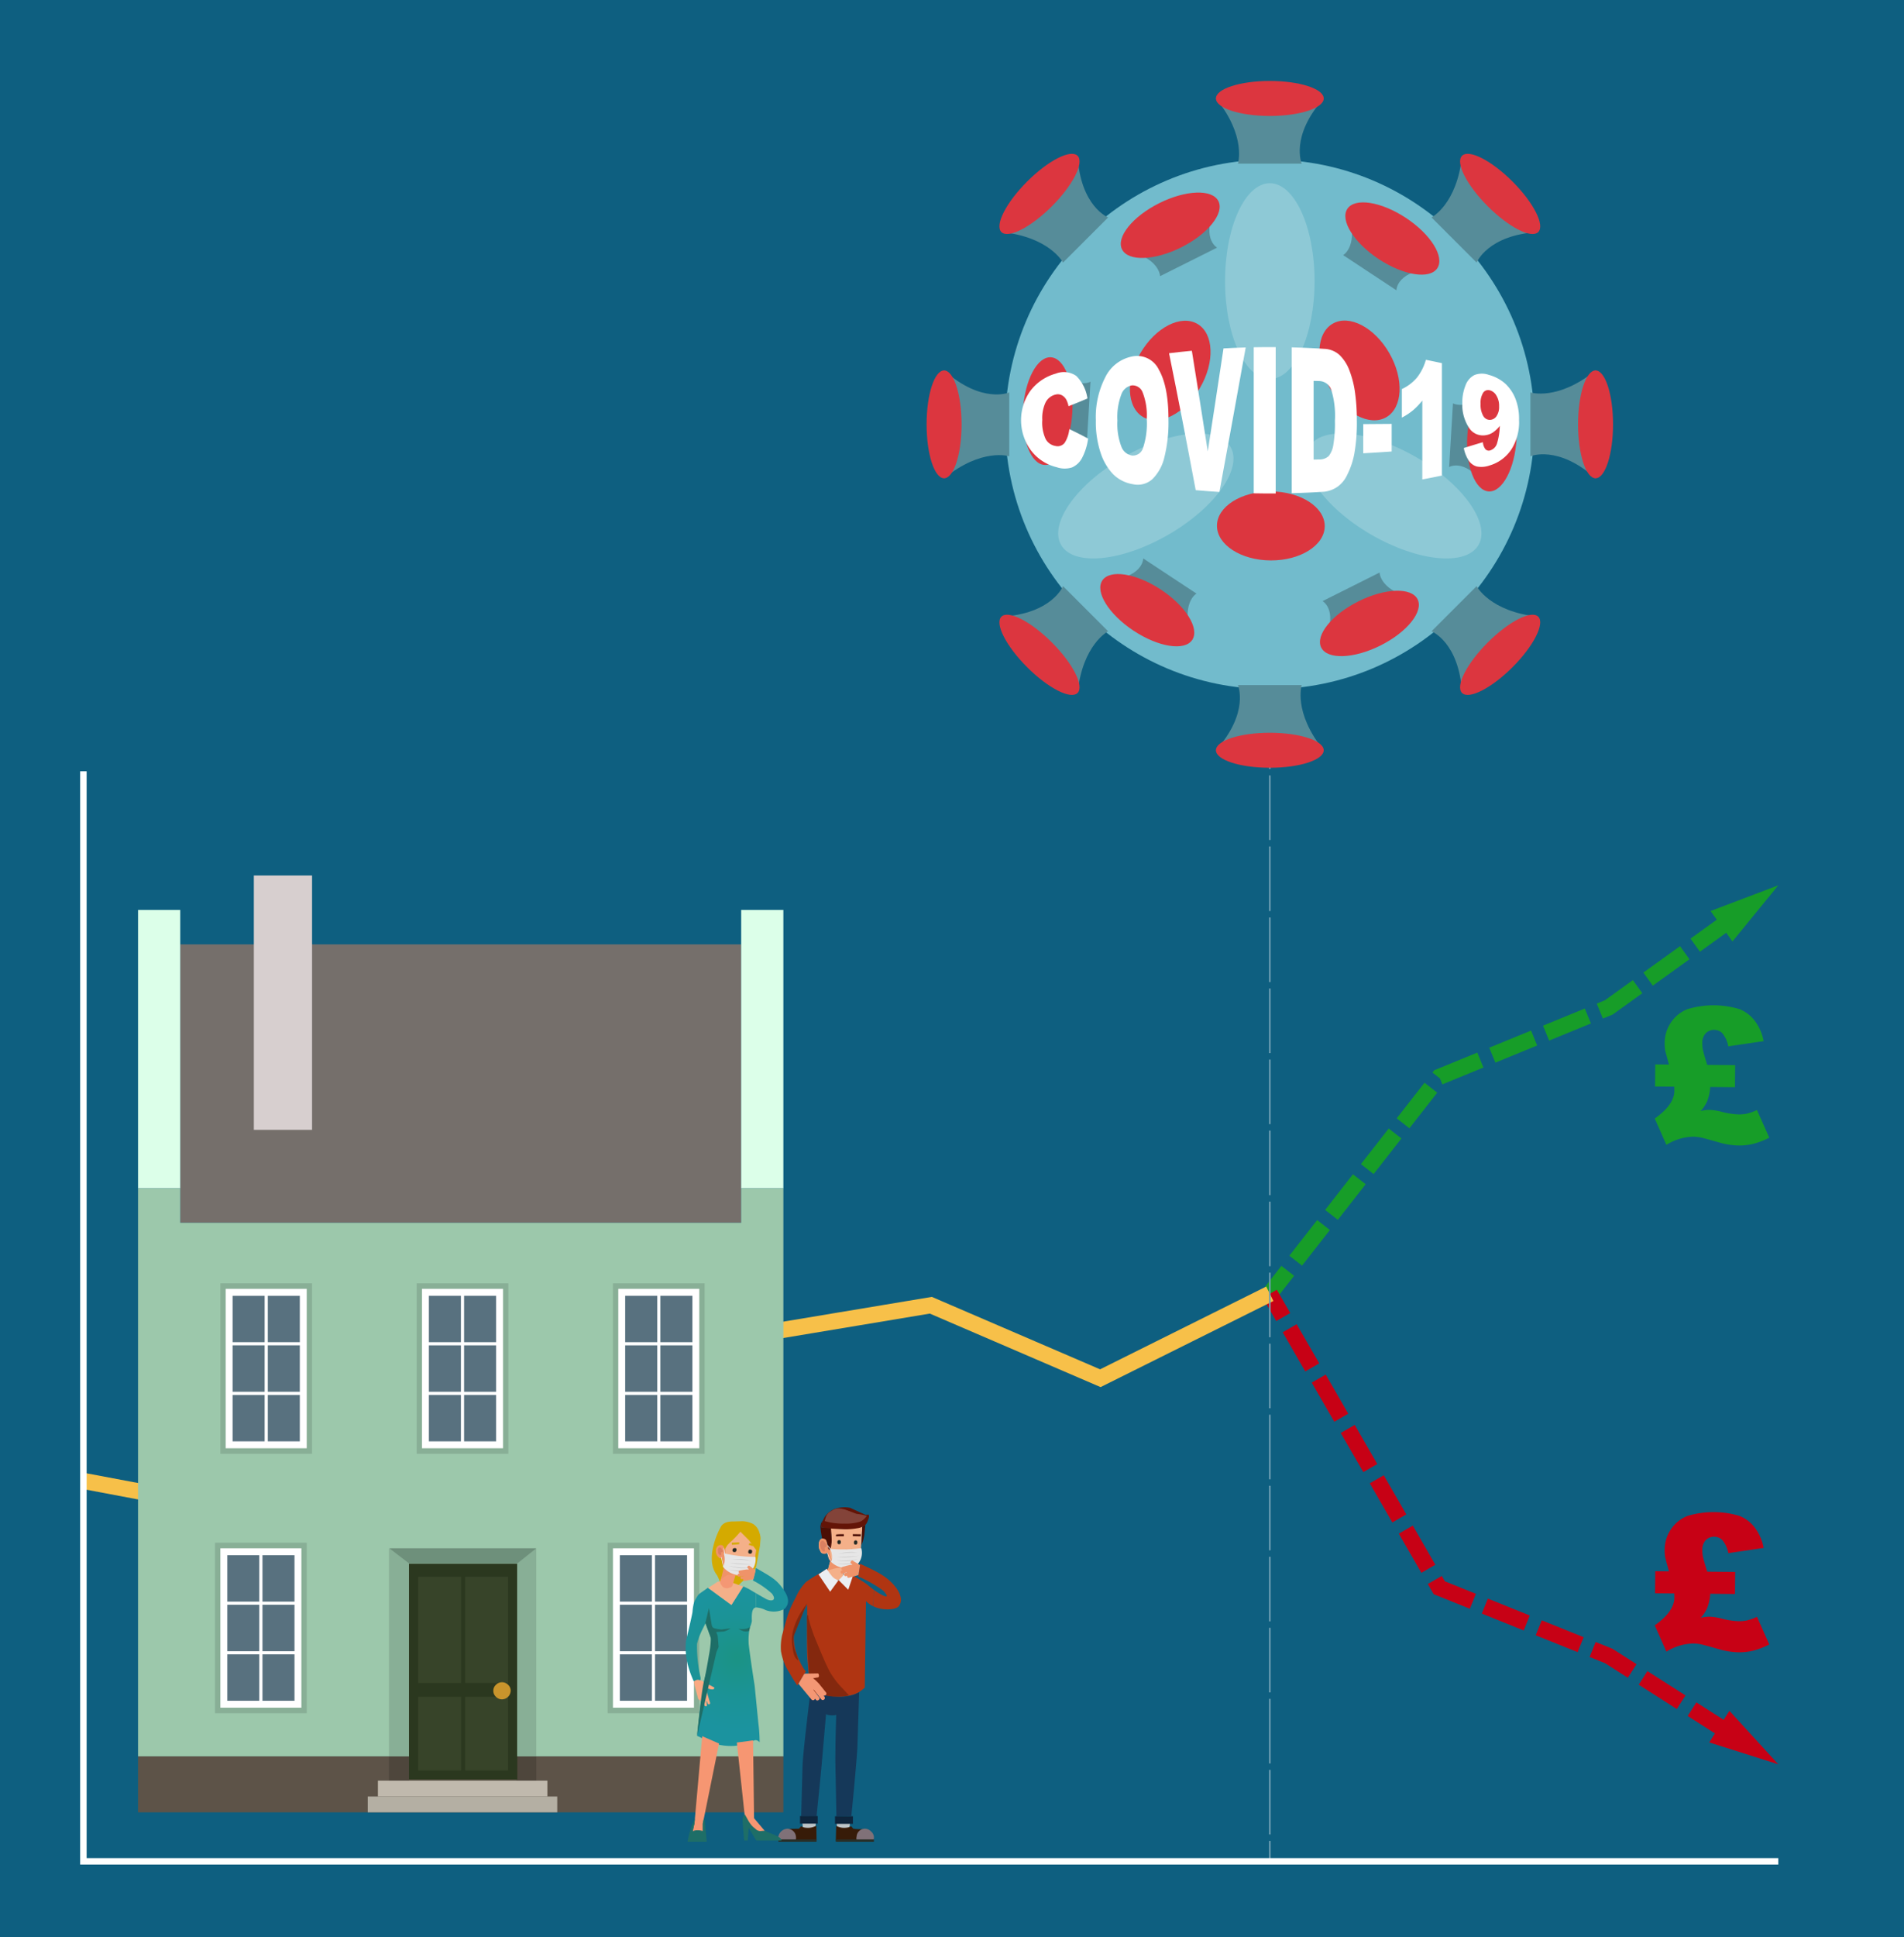 <svg xmlns="http://www.w3.org/2000/svg" xmlns:xlink="http://www.w3.org/1999/xlink" width="295" height="300" viewBox="0 0 295 300">
  <defs>
    <style>
      .a {
        fill: #0e5f80;
      }

      .b, .d, .f, .g, .h {
        fill: none;
        stroke-miterlimit: 10;
      }

      .b {
        stroke: #179d28;
      }

      .b, .d, .f {
        stroke-width: 2.5px;
      }

      .b, .d {
        stroke-dasharray: 7 2;
      }

      .c {
        fill: #179d28;
      }

      .d {
        stroke: #c70115;
      }

      .e {
        fill: #c70115;
      }

      .f {
        stroke: #f7c049;
      }

      .g {
        stroke: #6e9eb2;
        stroke-width: 0.25px;
        stroke-dasharray: 10 1;
      }

      .h {
        stroke: #fff;
      }

      .i {
        fill: #756f6b;
      }

      .i, .j, .k, .l, .m, .n, .t, .u, .v, .w {
        fill-rule: evenodd;
      }

      .j {
        fill: #dcffe9;
      }

      .k {
        fill: #9cc8ab;
      }

      .l {
        fill: #d7cfcf;
      }

      .m {
        fill: #5d5348;
      }

      .n {
        fill: #4e463c;
      }

      .o {
        fill: #2b381f;
      }

      .p {
        fill: #374429;
      }

      .q {
        fill: #c8942c;
      }

      .r {
        fill: #88af96;
      }

      .s {
        fill: #6e907b;
      }

      .t {
        fill: #c0b9ad;
      }

      .u {
        fill: #b4afa3;
      }

      .bc, .v {
        fill: #fff;
      }

      .w {
        fill: #58717f;
      }

      .x {
        fill: #b03512;
      }

      .y {
        fill: #f4b089;
      }

      .z {
        fill: #ef9369;
      }

      .aa {
        fill: #db8061;
      }

      .ab {
        fill: #d08564;
      }

      .ac {
        fill: #272c26;
      }

      .ad {
        fill: #4b0f05;
      }

      .ae {
        fill: #631407;
      }

      .af {
        fill: #834339;
      }

      .ag {
        fill: #bcc3c6;
      }

      .ah {
        fill: #153859;
      }

      .ai {
        fill: #371b08;
      }

      .aj {
        fill: #807178;
      }

      .ak {
        fill: #282e27;
      }

      .al {
        fill: #0e253c;
      }

      .am {
        fill: #84280e;
      }

      .an {
        fill: #ebeef2;
      }

      .ao {
        fill: #f49774;
      }

      .ap {
        fill: #ca6251;
      }

      .aq {
        fill: #e6e6e6;
      }

      .ar {
        fill: #ccc;
      }

      .as {
        fill: url(#a);
      }

      .at {
        fill: #d4aa00;
      }

      .au {
        fill: #f69672;
      }

      .av {
        fill: #faaa83;
      }

      .aw {
        fill: #1e6e67;
      }

      .ax {
        fill: #bd1b25;
      }

      .ay {
        fill: #72bbcc;
      }

      .az {
        fill: #568c99;
      }

      .ba {
        fill: #dc363f;
      }

      .bb {
        fill: #8ec9d6;
      }
    </style>
    <radialGradient id="a" cx="114.158" cy="256.589" r="11.25" gradientUnits="userSpaceOnUse">
      <stop offset="0" stop-color="#1b9384"/>
      <stop offset="0.573" stop-color="#1b9397"/>
      <stop offset="1" stop-color="#1b939f"/>
    </radialGradient>
  </defs>
  <title>4ch-selling-your-house-230320</title>
  <rect class="a" x="-6.562" y="-5.905" width="308.125" height="313.975"/>
  <g>
    <g>
      <polyline class="b" points="268.332 142.275 249.262 156.003 223.002 166.763 196.742 200.349"/>
      <polygon class="c" points="265.027 141.075 275.522 137.099 268.421 145.791 265.027 141.075"/>
    </g>
    <g>
      <polyline class="d" points="268.056 268.443 249.262 256.442 223.002 245.875 196.742 200.349"/>
      <polygon class="e" points="267.949 264.928 275.522 273.211 264.822 269.825 267.949 264.928"/>
    </g>
    <polyline class="f" points="196.742 200.349 170.482 213.425 144.222 202.124 117.961 206.499 92.105 197.75 65.17 241.495 39.181 234.28 12.921 229.329"/>
    <line class="g" x1="196.742" y1="109.077" x2="196.742" y2="288.242"/>
    <polyline class="h" points="275.522 288.242 12.921 288.242 12.921 119.439"/>
    <path class="e" d="M264.512,243.385l4.331.039-.031,3.417-3.832-.035a7.281,7.281,0,0,1-.463,2.184,5.56,5.56,0,0,1-1.014,1.536,6.188,6.188,0,0,1,1.373-.174,8.415,8.415,0,0,1,1.899.303,11.969,11.969,0,0,0,2.556.397,6.049,6.049,0,0,0,1.367-.124,8.754,8.754,0,0,0,1.527-.551l1.905,4.279a12.504,12.504,0,0,1-2.496.964,9.372,9.372,0,0,1-2.306.25,11.827,11.827,0,0,1-3.069-.5q-2.268-.65-2.809-.755a6.379,6.379,0,0,0-1.173-.11,8.229,8.229,0,0,0-4.087,1.263l-1.807-4.077q3.022-2.131,3.042-4.291c.001-.076-.007-.291-.022-.643l-2.974-.027.031-3.417,2.13.02q-.526-1.894-.594-2.194a6.243,6.243,0,0,1-.076-1.13,5.652,5.652,0,0,1,.98-3.201,5.462,5.462,0,0,1,2.522-2.043,13.971,13.971,0,0,1,8.078-.018,5.55,5.55,0,0,1,2.414,1.853,7.374,7.374,0,0,1,1.338,3.107l-5.471.808a4.51,4.51,0,0,0-.932-2.039,1.84,1.84,0,0,0-2.566.019,2.156,2.156,0,0,0-.528,1.539,5.09,5.09,0,0,0,.09,1.023Q263.942,241.549,264.512,243.385Z"/>
    <path class="c" d="M264.51,164.904l4.331.039-.031,3.417-3.831-.035a7.298,7.298,0,0,1-.464,2.184,5.56,5.56,0,0,1-1.014,1.536,6.181,6.181,0,0,1,1.373-.174,8.373,8.373,0,0,1,1.899.304,11.935,11.935,0,0,0,2.555.396,6.043,6.043,0,0,0,1.367-.123,8.856,8.856,0,0,0,1.528-.552l1.905,4.279a12.503,12.503,0,0,1-2.497.964,9.368,9.368,0,0,1-2.305.25,11.834,11.834,0,0,1-3.07-.5q-2.266-.65-2.809-.755a6.455,6.455,0,0,0-1.172-.11,8.229,8.229,0,0,0-4.087,1.263l-1.807-4.077q3.022-2.131,3.042-4.291,0-.114-.022-.644l-2.974-.027.031-3.417,2.13.02q-.526-1.893-.595-2.194a6.234,6.234,0,0,1-.075-1.129,5.644,5.644,0,0,1,.98-3.201,5.468,5.468,0,0,1,2.522-2.043,13.97,13.97,0,0,1,8.078-.018,5.555,5.555,0,0,1,2.413,1.853,7.358,7.358,0,0,1,1.338,3.107l-5.47.807a4.509,4.509,0,0,0-.933-2.039,1.747,1.747,0,0,0-1.218-.51,1.766,1.766,0,0,0-1.348.529,2.156,2.156,0,0,0-.529,1.539,5.165,5.165,0,0,0,.091,1.023Q263.94,163.068,264.51,164.904Z"/>
    <g>
      <polygon class="i" points="27.927 189.355 114.837 189.355 114.837 146.239 27.927 146.239 27.927 184.022 27.927 189.355 27.927 189.355"/>
      <polygon class="j" points="21.389 184.022 27.927 184.022 27.926 140.906 21.39 140.906 21.389 184.022 21.389 184.022"/>
      <polygon class="j" points="114.837 184.022 121.374 184.022 121.373 140.906 114.837 140.906 114.837 184.022 114.837 184.022"/>
      <polygon class="k" points="21.389 271.983 21.389 184.022 27.927 184.022 27.927 189.355 114.837 189.355 114.837 184.022 121.374 184.022 121.374 271.983 21.389 271.983 21.389 271.983"/>
      <polygon class="l" points="39.329 135.572 48.35 135.572 48.35 174.962 39.329 174.962 39.329 135.572 39.329 135.572"/>
      <polygon class="m" points="21.389 271.983 121.374 271.983 121.374 280.649 21.389 280.649 21.389 271.983 21.389 271.983"/>
      <polygon class="n" points="83.092 275.744 83.092 271.983 80.001 271.983 80.001 275.744 83.092 275.744 83.092 275.744"/>
      <polygon class="n" points="63.367 275.744 63.367 271.983 60.269 271.983 60.269 275.744 63.367 275.744 63.367 275.744"/>
      <g>
        <path class="o" d="M80.149,242.149H63.367v33.423H80.149Z"/>
        <path class="p" d="M71.444,260.616v-16.44h-6.65v16.44Z"/>
        <path class="p" d="M72.072,244.175v16.44h6.65v-16.44Z"/>
        <path class="p" d="M71.444,274.173V262.756h-6.65v11.417Z"/>
        <path class="p" d="M78.722,274.173V262.756h-6.65v11.417Z"/>
        <path class="q" d="M79.122,261.815a1.198,1.198,0,0,0-.4-.913,1.31,1.31,0,0,0-1.884,0,1.198,1.198,0,0,0-.4.913,1.23,1.23,0,0,0,.4.942,1.288,1.288,0,0,0,.942.4,1.365,1.365,0,0,0,1.341-1.341Z"/>
      </g>
      <path class="r" d="M63.367,241.177l-3.098-1.415v32.221h3.098Z"/>
      <path class="r" d="M83.092,239.762l-2.943,1.415v30.806h2.943Z"/>
      <path class="s" d="M60.326,239.762l3.053,2.339H80.154l2.939-2.339Z"/>
      <polygon class="t" points="58.552 278.196 58.552 275.744 84.81 275.744 84.81 278.196 58.552 278.196 58.552 278.196"/>
      <polygon class="u" points="56.979 280.649 56.979 278.196 86.338 278.196 86.338 280.649 81.966 280.649 56.979 280.649 56.979 280.649"/>
      <g>
        <rect class="r" x="64.555" y="198.73" width="14.208" height="26.401"/>
        <polygon class="v" points="65.382 199.589 77.936 199.589 77.936 224.271 65.382 224.271 65.382 199.589 65.382 199.589"/>
        <path class="w" d="M66.451,200.659h4.962v7.187H66.451v-7.187Zm5.454,0h4.96v7.187h-4.96v-7.187Zm4.96,7.678v7.187h-4.96v-7.187Zm0,7.679v7.186h-4.96v-7.186Zm-5.452,7.186H66.451v-7.186h4.962v7.186Zm-4.962-7.678v-7.187h4.962v7.187Z"/>
      </g>
      <g>
        <rect class="r" x="94.967" y="198.73" width="14.208" height="26.401"/>
        <polygon class="v" points="95.794 199.589 108.348 199.589 108.348 224.271 95.794 224.271 95.794 199.589 95.794 199.589"/>
        <path class="w" d="M96.864,200.659h4.962v7.187H96.864v-7.187Zm5.454,0h4.96v7.187h-4.96v-7.187Zm4.96,7.678v7.187h-4.96v-7.187Zm0,7.679v7.186h-4.96v-7.186Zm-5.452,7.186H96.864v-7.186h4.962v7.186Zm-4.962-7.678v-7.187h4.962v7.187Z"/>
      </g>
      <g>
        <rect class="r" x="34.142" y="198.73" width="14.208" height="26.401" transform="translate(82.493 423.86) rotate(-180)"/>
        <polygon class="v" points="47.523 199.589 34.969 199.589 34.969 224.271 47.523 224.271 47.523 199.589 47.523 199.589"/>
        <path class="w" d="M46.454,200.659v7.187H41.492v-7.187Zm-5.454,0v7.187H36.04v-7.187Zm-4.96,7.678H41v7.187H36.04v-7.187Zm0,7.679H41v7.186H36.04v-7.186Zm5.452,7.186v-7.186h4.962v7.186Zm4.962-7.678H41.492v-7.187h4.962v7.187Z"/>
      </g>
      <g>
        <rect class="r" x="94.14" y="238.902" width="14.208" height="26.401"/>
        <polygon class="v" points="94.967 239.762 107.521 239.762 107.521 264.444 94.967 264.444 94.967 239.762 94.967 239.762"/>
        <path class="w" d="M96.037,240.831h4.962v7.187H96.037v-7.187Zm5.454,0h4.96v7.187h-4.96v-7.187Zm4.96,7.678v7.187h-4.96v-7.187Zm0,7.679v7.186h-4.96v-7.186Zm-5.452,7.186H96.037v-7.186h4.962v7.186Zm-4.962-7.678v-7.187h4.962v7.187Z"/>
      </g>
      <g>
        <rect class="r" x="33.316" y="238.902" width="14.208" height="26.401" transform="translate(80.839 504.205) rotate(-180)"/>
        <polygon class="v" points="46.696 239.762 34.142 239.762 34.142 264.444 46.696 264.444 46.696 239.762 46.696 239.762"/>
        <path class="w" d="M45.627,240.831v7.187H40.665v-7.187Zm-5.454,0v7.187h-4.96v-7.187Zm-4.96,7.678h4.96v7.187h-4.96v-7.187Zm0,7.679h4.96v7.186h-4.96v-7.186Zm5.452,7.186v-7.186h4.962v7.186Zm4.962-7.678H40.665v-7.187h4.962v7.187Z"/>
      </g>
    </g>
    <g>
      <g>
        <path class="x" d="M134.255,245.279a32.401,32.401,0,0,0-3.553-2.048l.03.753a.782.782,0,0,1-.814.723,1.526,1.526,0,0,1-1.266-.904,3.711,3.711,0,0,1-.422-.904l-1.446.874a15.86,15.86,0,0,0-1.928,1.235,7.945,7.945,0,0,0-1.567,2.38,16.453,16.453,0,0,0-1.416,3.315l-.693,2.501a8.655,8.655,0,0,0-.181,2.471,8.532,8.532,0,0,0,1.296,3.345q.572,1.025,1.235,1.989l1.326-2.169a6.968,6.968,0,0,1-.964-1.627,8.258,8.258,0,0,1-.904-3.887,8.597,8.597,0,0,1,1.024-2.983l1.055-1.868-.03,3.526q-.03,3.526.06,4.761l.422,5.183a14.009,14.009,0,0,0,4.158.783,7.708,7.708,0,0,0,2.893-.422,4.127,4.127,0,0,0,.934-.573l.482-.392.181-13.224s.003-.178.03-.151a3.811,3.811,0,0,0,1.081.766l.125-2.53A14.398,14.398,0,0,1,134.255,245.279Z"/>
        <path class="y" d="M132.69,236.511l.934-.211-.331,4.942a1.612,1.612,0,0,1-.392.814,2.687,2.687,0,0,1-.874.633,2.101,2.101,0,0,1-1.175.12l-.301,1.476h-.03q0,.241-.422.331a1.392,1.392,0,0,1-.753.03q-.271-.03-.723-.603a1.407,1.407,0,0,1-.392-.783v-.06l.422-1.507a2.049,2.049,0,0,1-.331-.663l-.121-.633a.882.882,0,0,1-.603.211.638.638,0,0,1-.452-.271v-.03l-.03-.03v-.03l-.181-.392a1.797,1.797,0,0,1-.09-.573l.03-.331a.859.859,0,0,1,.271-.512.559.559,0,0,1,.904.181v.03l.241.964a2.281,2.281,0,0,1,.542-.723v-.542l-.151-1.778a12.659,12.659,0,0,0,2.471.181,8.775,8.775,0,0,0,1.537-.241m-4.49,3.405.03-.09-.09.03Z"/>
        <path class="z" d="M129.979,242.477a3.586,3.586,0,0,0,.753.241,2.588,2.588,0,0,0,.693.06l-.603.06a4.323,4.323,0,0,0-1.657.09l-.904.271.362-1.476a1.129,1.129,0,0,1-.271-.512l-.151-.814-.181.151a.507.507,0,0,1-.422.06,1.306,1.306,0,0,1-.723-1.055,1.7,1.7,0,0,1,.06-.814.604.604,0,0,1,.874-.452l.181.121.392,1.476.181-.09.09-.181-.06.723a2.223,2.223,0,0,0,.422,1.356A3.036,3.036,0,0,0,129.979,242.477Z"/>
        <path class="aa" d="M127.116,238.831q.151-.271.362-.241l.151.06.03.03a2.054,2.054,0,0,1,.392.603q.06.09,0,.151a.118.118,0,0,1-.09.12l-.03.03a.162.162,0,0,0-.181.121l.06.361v.06q-.03.181-.211.12l-.12-.03a1.336,1.336,0,0,1-.332-.573,1.766,1.766,0,0,1-.06-.603Z"/>
        <path class="ab" d="M131.967,240.067a.486.486,0,0,1-.362.241q-.362.03-.573-.452a.655.655,0,0,0,.542.09l.362-.06.12-.06Z"/>
        <path class="ac" d="M129.738,238.801a.266.266,0,0,1,.301-.301q.241,0,.241.301,0,.331-.271.331T129.738,238.801Z"/>
        <path class="ac" d="M132.299,238.862q.03-.331.271-.331.271,0,.271.331t-.301.332Q132.299,239.193,132.299,238.862Z"/>
        <path class="ad" d="M129.538,237.631a7.673,7.673,0,0,1,1.205-.046l.003.307-1.229.01Z"/>
        <path class="ad" d="M132.132,237.575l1.235.019-.027.314-1.206-.025Z"/>
        <path class="ad" d="M127.297,236.059l-.06.452,1.507.12.12,1.808a6.632,6.632,0,0,1-.181,1.416q-.091.241-.332.03l-.12-.663a2.69,2.69,0,0,0-.271-.783.776.776,0,0,0-.392-.181q-.151-.03-.181,0a13.622,13.622,0,0,1-.271-1.778,1.979,1.979,0,0,1,.181-.753l.271-.362-.121.211A1.652,1.652,0,0,0,127.297,236.059Z"/>
        <path class="ad" d="M134.077,236.059l-.151,1.567a7.704,7.704,0,0,1-.452,1.657l.121-2.863.301-.151Z"/>
        <path class="ae" d="M129.557,233.588a4.801,4.801,0,0,1,2.17-.09l2.38,1.085.452-.03q.241.181-.211,1.175a1.281,1.281,0,0,1-.482.573,2.838,2.838,0,0,1-1.085.362,9.324,9.324,0,0,1-2.411.12,21.166,21.166,0,0,1-3.103-.271.695.695,0,0,1,0-.422,4.596,4.596,0,0,1,.422-1.024,2.764,2.764,0,0,1,.934-.994A2.447,2.447,0,0,1,129.557,233.588Z"/>
        <path class="af" d="M130.19,233.619a4.425,4.425,0,0,1,.844.181l1.687.633a7.586,7.586,0,0,1,1.597.331l-.362.392a2.524,2.524,0,0,1-.603.452,7.153,7.153,0,0,1-2.531.331,9.862,9.862,0,0,1-3.043-.392,4.567,4.567,0,0,1,.271-.844,1.743,1.743,0,0,1,.331-.452l.663-.422A1.755,1.755,0,0,1,130.19,233.619Z"/>
        <path class="ag" d="M131.606,283.156l-1.898.03-.151-1.687,2.23.03Z"/>
        <path class="ag" d="M124.253,281.529l2.2-.03-.12,1.687-1.928-.03Z"/>
        <path class="ah" d="M132.238,262.455l.874-.392-.271,8.558q-.151,2.622-.934,10.607l-2.32.03-.151-8.075q-.03-.301.03-4.218l.09-3.405-.241.06a3.644,3.644,0,0,1-.663,0q-.542-.03-.663-.211l-.693,7.955q-.211,2.35-.783,7.895l-2.38-.03.211-7.774q.03-1.235.633-6.508l.573-4.942a16.554,16.554,0,0,0,4.128.723A7.082,7.082,0,0,0,132.238,262.455Z"/>
        <path class="ai" d="M129.496,285.024l.06-2.29a2.504,2.504,0,0,0,1.537.301,1.911,1.911,0,0,0,.542-.12l.241-.12.331.392a7.91,7.91,0,0,0,1.898.03l-.452,1.808Z"/>
        <path class="aj" d="M133.022,285.085q-.452,0-.301-.693a1.275,1.275,0,0,1,.392-.844,1.226,1.226,0,0,1,.904-.362,1.296,1.296,0,0,1,.934.422,1.208,1.208,0,0,1,.452.874q.03.603-.422.663a5.657,5.657,0,0,1-.994-.12Z"/>
        <path class="ak" d="M135.402,285.205h-5.906v-.362h5.906Z"/>
        <path class="ai" d="M124.886,283.036a2.652,2.652,0,0,0,1.145-.12l.452-.181.03,2.29h-4.128l-.482-1.808,1.898-.03.331-.392A1.442,1.442,0,0,0,124.886,283.036Z"/>
        <path class="aj" d="M121.993,283.186a1.366,1.366,0,0,1,.904.362,1.31,1.31,0,0,1,.422.844q.09.693-.332.693a4.968,4.968,0,0,1-.964-.06,4.917,4.917,0,0,0-.994.12q-.452-.03-.452-.663a1.524,1.524,0,0,1,1.416-1.296Z"/>
        <path class="ak" d="M120.607,284.844h5.906v.362h-5.906Z"/>
        <path class="al" d="M132.148,282.433h-2.772v-1.175h2.772Z"/>
        <path class="al" d="M126.694,282.403h-2.742v-1.175h2.742Z"/>
        <path class="am" d="M125.519,261.943l-.332-5.273q-.06-.814-.12-3.797l-.03-2.561.09-.181q.121-.181.12.392a25.995,25.995,0,0,0,1.296,3.797q1.326,3.254,2.019,4.55a12.445,12.445,0,0,0,1.868,2.471l1.115,1.205a2.892,2.892,0,0,1-.874.151,15.718,15.718,0,0,1-1.597.03A17.6,17.6,0,0,1,125.519,261.943Z"/>
        <path class="an" d="M130.672,243.863l.181-.603,1.296.783-.723,2.139-1.507-1.507A2.686,2.686,0,0,0,130.672,243.863Z"/>
        <path class="an" d="M129.918,244.707l-1.296,1.778-1.808-2.682,1.296-.874a6.641,6.641,0,0,0,.693,1.024A1.994,1.994,0,0,0,129.918,244.707Z"/>
        <path class="ao" d="M124.615,259.201h.06l.09-.03,1.778-.03q.332-.06.332.301.06.331-.301.331l-.603.121.392.301.512.512,1.085,1.356a.295.295,0,0,1-.06.452.414.414,0,0,1-.301.06l.12.151a.31.31,0,0,1-.03.452q-.241.211-.482-.06l-1.055-1.386-.03-.03-.121-.06.904,1.175a.266.266,0,0,1-.06.422.271.271,0,0,1-.241.09.254.254,0,0,1-.211-.151l-.12-.12-.09.151a.31.31,0,0,1-.452-.03l-2.019-2.441Z"/>
        <path class="am" d="M122.927,252.331a10.65,10.65,0,0,1,1.236-2.772l.874-1.296-2.049,5.062a5.058,5.058,0,0,0,.422,2.772l.271.934q-.03.211-.482-.362a4.298,4.298,0,0,1-.392-1.537A5.963,5.963,0,0,1,122.927,252.331Z"/>
        <path class="ap" d="M132.501,241.451c-.025.086-.09.112-.185.065a4.653,4.653,0,0,1-.676-.057,4.769,4.769,0,0,1-.729.02.339.339,0,0,1-.283-.046c-.076-.057-.055-.093.054-.113a11.536,11.536,0,0,1,1.667.007A.147.147,0,0,1,132.501,241.451Z"/>
        <g>
          <path class="aq" d="M128.8,241.905a3.418,3.418,0,0,0,3.807.585,2.659,2.659,0,0,0,.843-2.749,21.372,21.372,0,0,1-4.842.105A2.88,2.88,0,0,1,128.8,241.905Z"/>
          <polygon class="aq" points="128.225 239.422 128.777 240.143 128.885 240.035 128.193 239.225 128.225 239.422"/>
          <polygon class="aq" points="128.165 240.428 128.877 241.88 128.81 241.916 128.104 240.486 128.165 240.428"/>
          <path class="ar" d="M132.948,240.464a9.066,9.066,0,0,0-1.523.005,10.231,10.231,0,0,0-1.514.177,5.971,5.971,0,0,1,1.506-.287A5.274,5.274,0,0,1,132.948,240.464Z"/>
          <path class="ar" d="M133.101,240.933a14.989,14.989,0,0,1-3.401.239c.567-.07,1.134-.085,1.701-.127C131.969,241.028,132.532,240.966,133.101,240.933Z"/>
          <path class="ar" d="M132.961,241.467a7.7,7.7,0,0,1-1.662.29,9.334,9.334,0,0,1-1.682-.125c.562.008,1.121.055,1.678.016C131.851,241.636,132.403,241.534,132.961,241.467Z"/>
          <path class="ar" d="M132.737,241.981a5.456,5.456,0,0,1-1.507.274,6.853,6.853,0,0,1-1.53-.093,13.241,13.241,0,0,0,1.524-.018A9.682,9.682,0,0,0,132.737,241.981Z"/>
        </g>
        <path class="x" d="M138.644,245.624c-1.301-1.58-2.857-2.294-5.406-3.472.06-.017-.26,1.977-.26,1.977a20.434,20.434,0,0,1,3.861,2.186c1.317,1.423.079.983-1.435-.112l-.125,2.53c1.585.767,3.546.526,3.95.026C140.065,247.722,139.258,246.37,138.644,245.624Z"/>
        <path class="z" d="M133.238,242.416l-.008-.043-.049-.058-.991-.583q-.198-.177-.347.066-.177.199.066.347l.162.16-.388.042-.556.134-.605.171a.233.233,0,0,0-.146.329.328.328,0,0,0,.178.165l-.143.052a.245.245,0,0,0-.166.317q.075.241.35.158l.597-.203.033-.008.106.009-.408.123a.21.21,0,0,0-.133.309q.003.086.125.16a.201.201,0,0,0,.204-.015l.131-.032-.001.139a.245.245,0,0,0,.317.166l1.441-.417Z"/>
      </g>
      <g>
        <path class="as" d="M116.096,246.113c-.227-.135-.951-.46-.951-.46l-1.84,2.882-3.618-2.667-1.257.889-.276.245-.368.613a2.878,2.878,0,0,0-.368,1.042,7.361,7.361,0,0,0-.123.951q-.092.644-1.012,4.507a10.696,10.696,0,0,0,.46,4.292,14.955,14.955,0,0,0,.736,1.932l.828-.031q.245.092.245-.491a21.321,21.321,0,0,1-.552-5.274,10.564,10.564,0,0,1,.736-2.024l.583-1.165.613,1.686a4.411,4.411,0,0,1,.245.92l.031,1.073a13.472,13.472,0,0,1-.49,2.729l-.705,2.913q-.307,1.564-1.012,8.125l2.208,1.042a8.804,8.804,0,0,0,3.526.521,7.524,7.524,0,0,0,2.177-.491l1.073-.399a.819.819,0,0,1,.705.337,21.4,21.4,0,0,0-.184-2.882l-.583-5.887q-.674-4.293-.92-6.408a9.953,9.953,0,0,1,.153-2.545,4.168,4.168,0,0,0,.337-1.073c-.082-1.536.17-2.043.651-2.099l-.055-2.219C116.706,246.477,116.424,246.308,116.096,246.113Z"/>
        <path class="at" d="M116.674,235.988a4.136,4.136,0,0,0-1.583-.42l-1.386.037a4.472,4.472,0,0,0-.984.088,1.789,1.789,0,0,0-.97.611l-.264.5s-2.42,4.571-.397,7.117a8.694,8.694,0,0,1,.954,3.352,18.351,18.351,0,0,0,2.655-2.051c.818-.886,2.149-1.479,2.485-2.744l.564-3.128.093-1.143a3.19,3.19,0,0,0-.177-.858A2.331,2.331,0,0,0,116.674,235.988Z"/>
        <path class="au" d="M116.678,269.507l-2.514.337,1.226,11.375v.767l1.87,1.993,1.38-.276-1.809-2.146Z"/>
        <path class="au" d="M107.327,283.611l-.245.49,1.809-.031v-1.656l2.514-12.417-2.606-1.134-1.196,13.46Z"/>
        <path class="av" d="M109.013,260.462l-.092-.092-.368-.153-.368-.092a.917.917,0,0,0-.674.276l.061.429.613,2.269.153.153q.245.061.276.399l.061.123.153.123.215-.153.123.368q.123.153.245.123t.123-.215l-.092-.613h.061l.123.337q.092.215.245.184a.206.206,0,0,0,.123-.307l-.46-1.533-.061-.552q-.031-.215.184-.092a1.521,1.521,0,0,0,.92.153l.061-.123q.061-.123,0-.184l-.031-.031-.153-.031v-.031Z"/>
        <path class="aw" d="M111.834,252.337a5.061,5.061,0,0,1-1.135-.184q-.337-.061-.429-.521l-.429-2.606-.552,2.3.859,2.361a17.988,17.988,0,0,1-.307,2.637q-.46,2.759-.766,4.016-.399,1.625-1.073,8.462l3.005-12.969.337-.797-.153-1.748-.215-.552,1.196-.092a2.615,2.615,0,0,0,.613-.245q.368-.184.368-.245Z"/>
        <path class="aw" d="M114.778,252.276l-.368-.031.429.215a1.459,1.459,0,0,0,1.226.092l.153-.613a1.718,1.718,0,0,1-.797.307A4.166,4.166,0,0,1,114.778,252.276Z"/>
        <path class="aw" d="M115.421,281.005l-.061.031q-.031,0-.153.123a1.643,1.643,0,0,0-.153.828q0,.429.245,3.035h.552l.153-1.993,1.165,1.993h3.894a.674.674,0,0,0-.153-.368,4.254,4.254,0,0,0-1.257-.644l-1.196-.521-.644.061a1.033,1.033,0,0,1-.583-.184l-.583-.491a4.814,4.814,0,0,1-.797-1.104Z"/>
        <path class="aw" d="M107.02,283.212a13.401,13.401,0,0,0-.491,1.993h2.974l-.337-3.557h-.123l-.153.705V283.55a2.546,2.546,0,0,0-.859-.123,1.564,1.564,0,0,0-.552.092l-.184.092.307-1.257.061-.705-.245.521A6.582,6.582,0,0,0,107.02,283.212Z"/>
        <path class="y" d="M111.221,244.918l-1.502.981,3.618,2.637,1.809-2.851-2.453-.859Z"/>
        <path class="ao" d="M111.589,244.856v.061q-.061.184.215.583a.774.774,0,0,0,.521.399.87.87,0,0,0,.674-.031.619.619,0,0,0,.491-.337V245.5l.46-1.564h.031l-1.625-1.165Z"/>
        <path class="y" d="M114.716,237.191a16.312,16.312,0,0,1-1.594,1.656l-.368.368a3.131,3.131,0,0,0-.276.429.709.709,0,0,0-.123.491.879.879,0,0,1-.092.521q.03-.032-.031-.307l-.092-.644a.554.554,0,0,0-.337-.368.671.671,0,0,0-.46.092.74.74,0,0,0-.307.521l-.061.307.061.307.153.276v.031l.031.031v.031l.276.337.307.031a.596.596,0,0,1,.307.123,3.26,3.26,0,0,0,.276,1.257l-.031.092,1.625,1.165a2.629,2.629,0,0,0,2.3-.552,1.607,1.607,0,0,0,.46-.766l.429-2.575-1.104-1.502Z"/>
        <path class="z" d="M112.11,239.491a.525.525,0,0,0-.583-.215.788.788,0,0,0-.583.889,1.081,1.081,0,0,0,.46,1.012.623.623,0,0,0,.491.123l.061.797a1.357,1.357,0,0,0,.215.552l-.46,1.901.429-.276a2.439,2.439,0,0,1,.583-.368,5.131,5.131,0,0,1,1.533.061,3.092,3.092,0,0,0,.95-.031,2.158,2.158,0,0,1-1.012-.092,3.825,3.825,0,0,1-.644-.307,3.118,3.118,0,0,1-.828-.828,3.37,3.37,0,0,1-.368-1.809l.061-1.196q0,.031-.123.153l-.092.184Z"/>
        <path class="aa" d="M111.589,239.613a.378.378,0,0,0-.307.153l-.061.123.031.46a.553.553,0,0,0,.245.429l.092.061c.041.041.061.041.061,0q.061-.061.061-.092l.031-.031-.031-.276q.061-.092.123-.092h.031q.122,0,.123-.092v-.092a1.244,1.244,0,0,0-.307-.491Z"/>
        <path class="ab" d="M115.237,241.269l-.46-.153.123.245q.184.245.337.245.307,0,.49-.46A.786.786,0,0,1,115.237,241.269Z"/>
        <path class="ac" d="M113.766,240.349a.293.293,0,0,0,.337-.276q.061-.337-.245-.337a.325.325,0,0,0-.368.276A.272.272,0,0,0,113.766,240.349Z"/>
        <path class="ac" d="M116.188,240.595a.272.272,0,0,0,.337-.276.346.346,0,0,0-.031-.245.294.294,0,0,0-.215-.092q-.276-.092-.337.276a.368.368,0,0,0,.031.245A.294.294,0,0,0,116.188,240.595Z"/>
        <path class="at" d="M113.398,239.215l1.134-.092v-.276l-1.165.061Z"/>
        <path class="at" d="M116.709,239.46l-.184-.399-.399-.092-.123.245Z"/>
        <path class="ax" d="M114.103,242.516c0,.082.024.081.153.102l.657-.007c.307,0,.043.016.209.003a4.655,4.655,0,0,0,.758.004q.184-.061,0-.123a9.968,9.968,0,0,0-1.616-.034C114.149,242.444,114.103,242.475,114.103,242.516Z"/>
        <g>
          <path class="aq" d="M112.042,242.648a3.497,3.497,0,0,0,3.778,1.12,2.721,2.721,0,0,0,1.235-2.67,21.87,21.87,0,0,1-4.924-.563A2.947,2.947,0,0,1,112.042,242.648Z"/>
          <polygon class="aq" points="112.129 239.869 112.263 240.858 112.387 240.764 112.166 239.613 112.129 239.869"/>
          <polygon class="aq" points="111.81 241.137 112.123 242.634 112.051 242.661 111.719 241.149 111.81 241.137"/>
          <path class="ar" d="M116.447,241.761a9.272,9.272,0,0,0-1.544-.206,10.49,10.49,0,0,0-1.56-.03,6.117,6.117,0,0,1,1.567-.082A5.396,5.396,0,0,1,116.447,241.761Z"/>
          <path class="ar" d="M116.537,242.258a15.346,15.346,0,0,1-3.481-.228c.585.008,1.162.071,1.742.107C115.376,242.198,115.956,242.212,116.537,242.258Z"/>
          <path class="ar" d="M116.321,242.779a7.871,7.871,0,0,1-1.725.065,9.544,9.544,0,0,1-1.688-.36c.568.086,1.129.21,1.699.249C115.173,242.798,115.746,242.771,116.321,242.779Z"/>
          <path class="ar" d="M116.023,243.27a5.58,5.58,0,0,1-1.566.069,7.023,7.023,0,0,1-1.538-.305,13.566,13.566,0,0,0,1.548.193A9.886,9.886,0,0,0,116.023,243.27Z"/>
        </g>
        <path class="as" d="M121.464,246.261c-1.145-1.702-1.926-2.039-4.355-3.46.062-.011-.451,1.946-.451,1.946a13.325,13.325,0,0,1,2.938,2.028c.834,1.097-.101,1.299-.999.79-.683-.388-1.141-.652-1.507-.865l.055,2.219a3.81,3.81,0,0,1,1.475.412,3.554,3.554,0,0,0,2.954-.197C122.509,248.183,122.004,247.065,121.464,246.261Z"/>
        <path class="z" d="M117.074,243.238l-.004-.04-.039-.056-.842-.612q-.163-.177-.319.029-.177.163.029.319l.132.158-.353.004-.513.072-.559.101a.211.211,0,0,0-.16.284.296.296,0,0,0,.146.164l-.134.034a.222.222,0,0,0-.177.271q.047.224.301.173l.555-.131.03-.004.095.018-.379.075a.19.19,0,0,0-.147.267.194.194,0,0,0,.099.155.182.182,0,0,0,.185.005l.121-.017-.013.125a.222.222,0,0,0,.271.177l1.335-.25Z"/>
      </g>
    </g>
    <g>
      <circle class="ay" cx="196.742" cy="65.715" r="40.998"/>
      <g>
        <path class="az" d="M205.091,15.247H188.393c4.766,5.857,3.406,10.094,3.406,10.094h9.886S199.857,21.104,205.091,15.247Z"/>
        <ellipse class="ba" cx="196.742" cy="15.247" rx="8.349" ry="2.71"/>
      </g>
      <g>
        <path class="az" d="M166.959,24.125,155.152,35.933c7.512.771,9.546,4.729,9.546,4.729l6.99-6.99S167.4,31.968,166.959,24.125Z"/>
        <ellipse class="ba" cx="161.055" cy="30.029" rx="8.349" ry="2.71" transform="translate(25.938 122.679) rotate(-45)"/>
      </g>
      <g>
        <path class="az" d="M146.274,57.366V74.064c5.857-4.766,10.094-3.406,10.094-3.406V60.772S152.131,62.6,146.274,57.366Z"/>
        <ellipse class="ba" cx="146.274" cy="65.715" rx="2.71" ry="8.349"/>
      </g>
      <g>
        <path class="az" d="M155.152,95.498l11.807,11.807c.771-7.512,4.729-9.546,4.729-9.546l-6.99-6.99S162.994,95.058,155.152,95.498Z"/>
        <ellipse class="ba" cx="161.055" cy="101.402" rx="2.71" ry="8.349" transform="translate(-24.53 143.583) rotate(-45)"/>
      </g>
      <g>
        <path class="az" d="M188.393,116.183H205.091c-4.766-5.857-3.406-10.094-3.406-10.094h-9.886S193.627,110.327,188.393,116.183Z"/>
        <ellipse class="ba" cx="196.742" cy="116.183" rx="8.349" ry="2.71"/>
      </g>
      <g>
        <path class="az" d="M226.525,107.305,238.332,95.498c-7.512-.771-9.546-4.729-9.546-4.729l-6.99,6.99S226.084,99.463,226.525,107.305Z"/>
        <ellipse class="ba" cx="232.428" cy="101.402" rx="8.349" ry="2.71" transform="translate(-3.625 194.052) rotate(-45)"/>
      </g>
      <g>
        <path class="az" d="M247.21,74.064V57.366c-5.857,4.766-10.094,3.406-10.094,3.406v9.886S241.353,68.831,247.21,74.064Z"/>
        <ellipse class="ba" cx="247.21" cy="65.715" rx="2.71" ry="8.349"/>
      </g>
      <g>
        <path class="az" d="M238.332,35.933,226.525,24.125c-.771,7.512-4.729,9.546-4.729,9.546l6.99,6.99S230.49,36.373,238.332,35.933Z"/>
        <ellipse class="ba" cx="232.428" cy="30.029" rx="2.71" ry="8.349" transform="translate(46.843 173.147) rotate(-45)"/>
      </g>
      <ellipse class="bb" cx="196.742" cy="43.534" rx="6.937" ry="15.161"/>
      <ellipse class="bb" cx="177.532" cy="76.806" rx="15.161" ry="6.937" transform="translate(-14.618 99.056) rotate(-30)"/>
      <ellipse class="bb" cx="215.951" cy="76.806" rx="6.937" ry="15.161" transform="translate(41.46 225.422) rotate(-60)"/>
      <g>
        <path class="az" d="M188.779,31.148l-14.932,7.473c5.91,1.159,5.885,4.149,5.885,4.149l8.841-4.424S185.746,36.783,188.779,31.148Z"/>
        <ellipse class="ba" cx="181.312" cy="34.885" rx="8.349" ry="3.822" transform="translate(3.559 84.835) rotate(-26.587)"/>
      </g>
      <g>
        <path class="az" d="M162.825,55.328,161.83,71.997c3.958-4.539,6.536-3.022,6.536-3.022l.589-9.868S166.188,60.772,162.825,55.328Z"/>
        <ellipse class="ba" cx="162.327" cy="63.663" rx="8.349" ry="3.822" transform="translate(89.112 221.911) rotate(-86.587)"/>
      </g>
      <g>
        <path class="az" d="M170.788,89.895,184.726,99.09c-1.951-5.698.651-7.171.651-7.171l-8.252-5.444S177.184,89.704,170.788,89.895Z"/>
        <ellipse class="ba" cx="177.757" cy="94.493" rx="3.822" ry="8.349" transform="translate(0.995 190.835) rotate(-56.587)"/>
      </g>
      <g>
        <path class="az" d="M204.705,100.282l14.932-7.473c-5.91-1.159-5.885-4.149-5.885-4.149l-8.841,4.425S207.738,94.648,204.705,100.282Z"/>
        <ellipse class="ba" cx="212.171" cy="96.546" rx="8.349" ry="3.822" transform="translate(-20.774 105.166) rotate(-26.587)"/>
      </g>
      <g>
        <path class="az" d="M230.659,76.102l.994-16.669c-3.958,4.539-6.536,3.022-6.536,3.022l-.589,9.868S227.296,70.659,230.659,76.102Z"/>
        <ellipse class="ba" cx="231.156" cy="67.768" rx="8.349" ry="3.822" transform="translate(149.745 294.479) rotate(-86.587)"/>
      </g>
      <g>
        <path class="az" d="M222.696,41.535,208.758,32.34c1.951,5.698-.651,7.171-.651,7.171l8.252,5.444S216.3,41.726,222.696,41.535Z"/>
        <ellipse class="ba" cx="215.727" cy="36.938" rx="3.822" ry="8.349" transform="translate(66.098 196.668) rotate(-56.587)"/>
      </g>
      <ellipse class="ba" cx="210.636" cy="57.366" rx="5.342" ry="8.349" transform="translate(-0.765 111.846) rotate(-29.686)"/>
      <ellipse class="ba" cx="181.312" cy="57.366" rx="8.349" ry="5.342" transform="translate(40.274 184.933) rotate(-59.686)"/>
      <ellipse class="ba" cx="196.901" cy="81.444" rx="5.342" ry="8.349" transform="translate(114.379 277.896) rotate(-89.686)"/>
      <g>
        <path class="bc" d="M165.677,66.45q1.452.682,2.911,1.471a8.975,8.975,0,0,1-.925,2.975,3.209,3.209,0,0,1-1.565,1.487,3.731,3.731,0,0,1-2.37-.032,7.037,7.037,0,0,1-4.734-3.829,7.884,7.884,0,0,1,.604-7.933,7.375,7.375,0,0,1,3.977-2.73,3.38,3.38,0,0,1,3.183.357,6.137,6.137,0,0,1,1.728,3.491q-1.47.634-2.932,1.198a3.769,3.769,0,0,0-.322-.968,1.778,1.778,0,0,0-.68-.716,1.371,1.371,0,0,0-.897-.143,2.321,2.321,0,0,0-1.718,1.374,5.764,5.764,0,0,0-.45,2.576,6.038,6.038,0,0,0,.538,2.99,2.108,2.108,0,0,0,1.515,1.046,1.367,1.367,0,0,0,1.434-.518A4.946,4.946,0,0,0,165.677,66.45Z"/>
        <path class="bc" d="M169.786,65.096a13.459,13.459,0,0,1,1.474-6.7,5.892,5.892,0,0,1,4.118-3.186,3.725,3.725,0,0,1,4.188,2.073c.981,1.717,1.473,4.304,1.474,7.645a22.308,22.308,0,0,1-.644,5.919,6.995,6.995,0,0,1-1.86,3.364,3.405,3.405,0,0,1-3.025.767,5.585,5.585,0,0,1-3.037-1.535,8.636,8.636,0,0,1-1.944-3.306A15.115,15.115,0,0,1,169.786,65.096Zm3.341.026a9.872,9.872,0,0,0,.611,4.031,2.124,2.124,0,0,0,1.662,1.391,1.632,1.632,0,0,0,1.676-1.118,11.89,11.89,0,0,0,.595-4.572,9.698,9.698,0,0,0-.62-4.05,1.663,1.663,0,0,0-1.68-1.124,2.102,2.102,0,0,0-1.628,1.387A9.878,9.878,0,0,0,173.127,65.122Z"/>
        <path class="bc" d="M181.129,54.701q1.764-.216,3.533-.382c.822,5.087,1.643,10.294,2.466,15.587.812-5.239,1.624-10.568,2.437-15.955q1.72-.096,3.442-.146c-1.359,7.56-2.718,15.062-4.075,22.376q-1.837-.112-3.672-.276C183.881,68.568,182.504,61.454,181.129,54.701Z"/>
        <path class="bc" d="M194.251,53.773q1.701-.033,3.402-.022V76.416q-1.701.012-3.402-.022Q194.251,65.084,194.251,53.773Z"/>
        <path class="bc" d="M200.134,53.792q2.521.065,5.039.23a3.724,3.724,0,0,1,2.404.982,6.569,6.569,0,0,1,1.513,2.397,15.248,15.248,0,0,1,.866,3.48,30.288,30.288,0,0,1,.269,4.129,27.316,27.316,0,0,1-.399,5.308,12.381,12.381,0,0,1-1.109,3.245,4.612,4.612,0,0,1-1.524,1.839,4.546,4.546,0,0,1-2.02.743q-2.518.164-5.039.23Q200.134,65.084,200.134,53.792Zm3.393,5.188V71.173q.415-.012.831-.025a2.072,2.072,0,0,0,1.511-.527,3.642,3.642,0,0,0,.704-1.672,20.026,20.026,0,0,0,.254-3.806,13.6,13.6,0,0,0-.568-4.779,2.025,2.025,0,0,0-1.886-1.358Q203.95,58.993,203.527,58.98Z"/>
        <path class="bc" d="M211.217,65.673q2.207-.014,4.407-.032v4.275q-2.199.157-4.407.279Q211.217,67.934,211.217,65.673Z"/>
        <path class="bc" d="M223.408,56.237V73.64q-1.517.321-3.04.604V62.035a11.234,11.234,0,0,1-1.432,1.494,10.004,10.004,0,0,1-1.738,1.144V60.251a6.841,6.841,0,0,0,2.393-1.842,7.99,7.99,0,0,0,1.331-2.689Q222.167,55.966,223.408,56.237Z"/>
        <path class="bc" d="M226.794,69.379q1.484-.467,2.961-.901a2.003,2.003,0,0,0,.393,1.085.708.708,0,0,0,.677.205,1.619,1.619,0,0,0,1.113-1.087,10.228,10.228,0,0,0,.435-2.735,4.655,4.655,0,0,1-1.089,1.037,2.832,2.832,0,0,1-1.297.434,2.543,2.543,0,0,1-2.429-1.245,6.493,6.493,0,0,1-.992-3.755,7.024,7.024,0,0,1,.506-2.762,2.884,2.884,0,0,1,1.39-1.586,3.2,3.2,0,0,1,2.218-.015,6.255,6.255,0,0,1,2.564,1.378,6.495,6.495,0,0,1,1.538,2.268,8.508,8.508,0,0,1,.574,3.325,7.845,7.845,0,0,1-1.207,4.595,6.116,6.116,0,0,1-3.36,2.462,3.772,3.772,0,0,1-2.013.149,2.253,2.253,0,0,1-1.228-.929A5.419,5.419,0,0,1,226.794,69.379Zm5.471-6.462a3.025,3.025,0,0,0-.436-1.69,1.663,1.663,0,0,0-1.062-.8.93.93,0,0,0-.979.404,2.942,2.942,0,0,0-.391,1.72,3.449,3.449,0,0,0,.405,1.842,1.17,1.17,0,0,0,1.009.627,1.265,1.265,0,0,0,1.04-.553A2.516,2.516,0,0,0,232.265,62.917Z"/>
      </g>
    </g>
  </g>
</svg>
